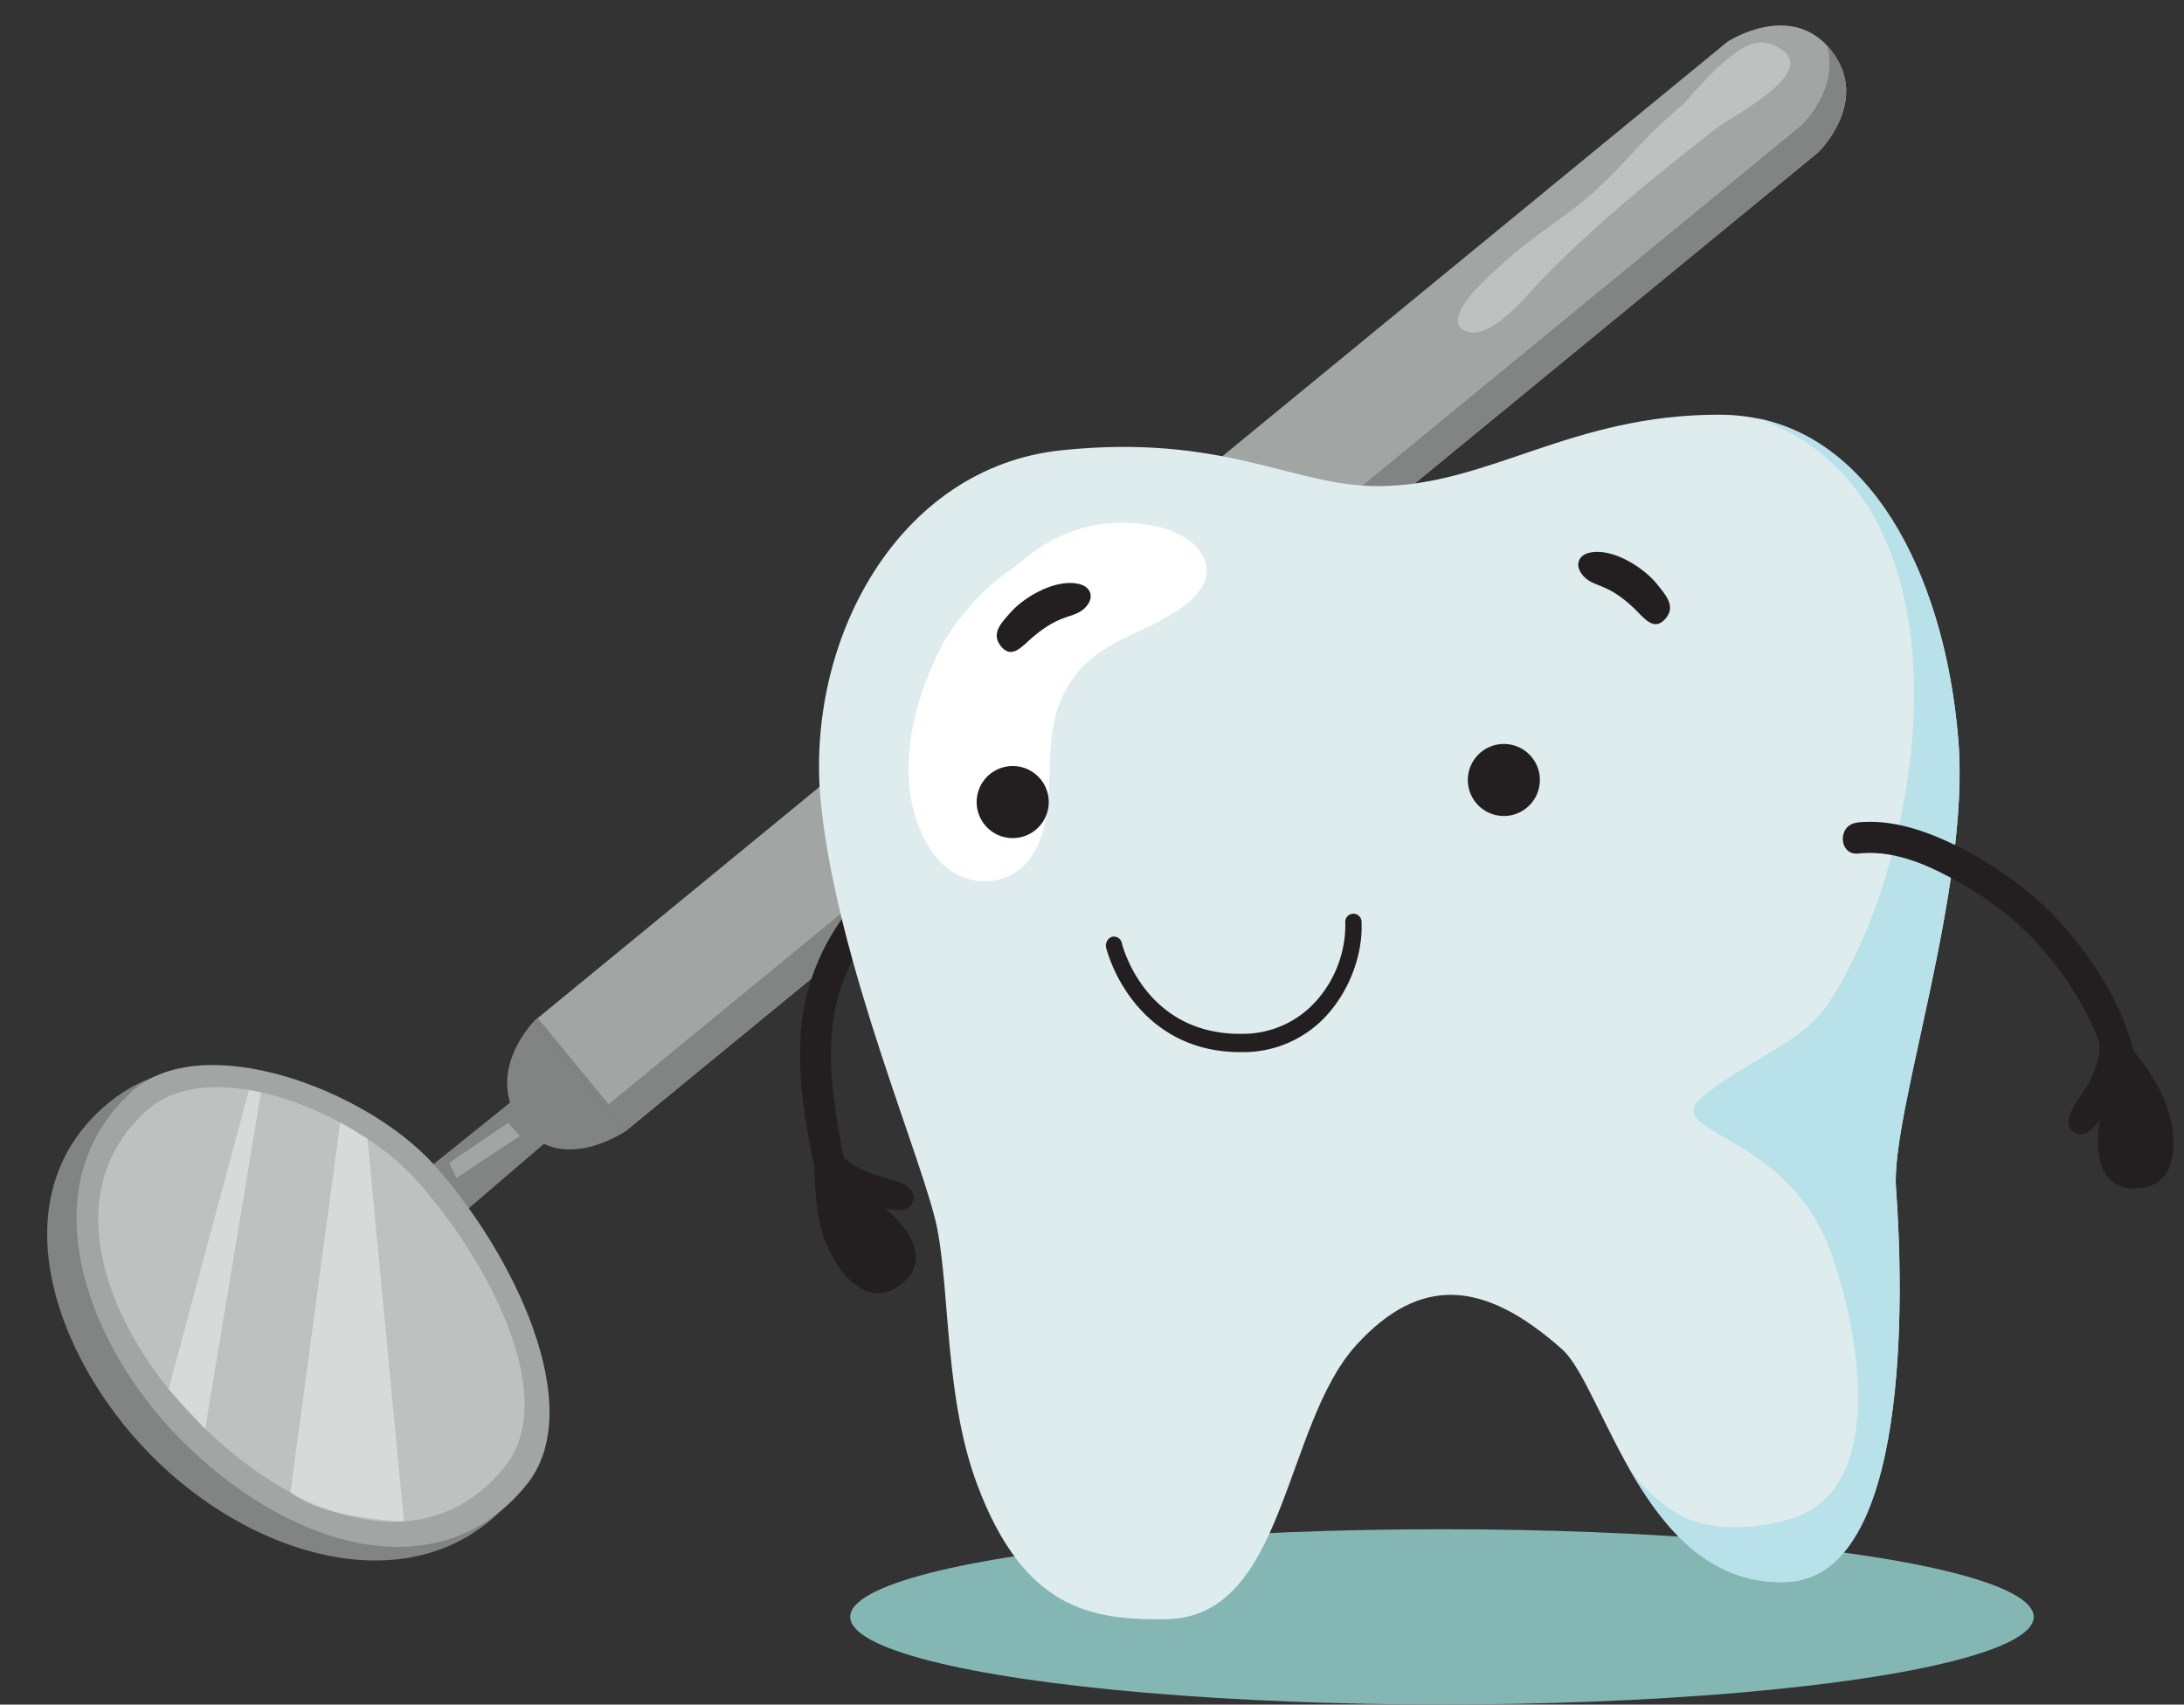 <?xml version="1.0" encoding="UTF-8"?><svg xmlns="http://www.w3.org/2000/svg" xmlns:xlink="http://www.w3.org/1999/xlink" height="548.7" preserveAspectRatio="xMidYMid meet" version="1.0" viewBox="-15.2 -8.2 702.9 548.7" width="702.9" zoomAndPan="magnify"><rect x="-15.2" y="-8.2" width="702.9" height="548.7" fill="#333333" stroke="none"/><g data-name="Layer 2"><g data-name="Layer 2"><g id="change1_1"><ellipse cx="448.88" cy="512.26" fill="#84b7b4" rx="190.45" ry="28.21"/></g><g id="change2_1"><path d="M574.2,8.08C561.37-8.24,540.8,5.2,540.8,5.2l-384,315.18L186,356l384-315.18S587,24.4,574.2,8.08Z" fill="#a1a6a5"/></g><g id="change3_1"><path d="M574.2,8.08c-.5-.63-1-1.22-1.53-1.76,4.47,13.7-8,25.74-8,25.74l-384,315.18-22.79-27.76-1.1.9L186,356l384-315.18S587,24.4,574.2,8.08Z" fill="#818483"/></g><g id="change3_2"><path d="M153.96 342.7L112.37 376.15 122.74 391.83 166.13 354.6 153.96 342.7z" fill="#818483"/></g><g id="change3_3"><path d="M115,371.86c25.46,28.27,55.24,77,35.2,101.58-29,35.5-82.87,21.57-117.44-13.87-30.41-31.18-48-81.45-15-111.06S93.38,347.82,115,371.86Z" fill="#818483"/></g><g id="change2_2"><path d="M124.37,366.59c25.46,28.27,49.88,78.28,30,103C125.84,505,76.69,489.74,42.13,454.31c-30.42-31.19-47.79-81.19-15-111.07C49.88,322.58,102.73,342.55,124.37,366.59Z" fill="#a1a6a5"/></g><g id="change4_1"><path d="M118.64,371.5c23.09,25.64,46.63,70.05,28.61,92.43-25.89,32.15-68.45,16.59-99.8-15.55-27.59-28.29-45.37-71.92-15.58-99C52.46,330.62,99,349.69,118.64,371.5Z" fill="#bdc1c0"/></g><g id="change5_1"><path d="M39.06 438.92L64.93 342.65 68.8 343.41 50.84 451.74 39.06 438.92 39.06 438.92z" fill="#fff" opacity=".4"/></g><g id="change5_2"><path d="M94.29,353.1l-16,119.06s5.44,4.48,16,6.75a128.91,128.91,0,0,0,20.49,2.6L103.07,358.37l-8.78-5.27Z" fill="#fff" opacity=".4"/></g><g id="change2_3"><path d="M129.36 366.13L148.34 353.24 152.09 357.49 131.73 370.93 129.36 366.13z" fill="#a1a6a5"/></g><g id="change4_2"><path d="M555.39,6.25c-6.92-2.89-13.29,3.31-18.32,7.82a127.11,127.11,0,0,0-9.71,10.44c-.21.23-.45.5-.71.77A163.75,163.75,0,0,0,514,37c-5.55,5.89-11.15,12.14-17.26,17.5-8.52,7.47-18.63,13.35-27.14,21.12-3.09,2.81-22.33,18.66-13.13,22.74,7.92,3.51,20.31-12.18,25-17,17.07-17.58,36.68-33.47,56-48.42C542.88,28.7,573.24,13.71,555.39,6.25Z" fill="#bdc1c0"/></g><g id="change3_4"><path d="M156.79,320.38s-16.51,16.58-4.23,33.33S186,356,186,356l-29.25-35.63Z" fill="#818483"/></g><g id="change6_1"><path d="M257.91,371.77c-3.15-15.08-6.41-30.45-5.51-45.94a62.1,62.1,0,0,1,18.61-41c4.5-4.49-1.92-12.08-6.47-7.54-12.62,12.58-20.31,28.07-21.91,45.87-1.52,16.89,2.07,33.92,5.5,50.35,1.31,6.27,11.09,4.5,9.78-1.78Z" fill="#231f20"/></g><g id="change7_1"><path d="M360.18,513c-24.4.4-45.9-3.33-60.88-43.33-10.31-27.55-8.77-60.62-12.75-81.84S254.32,302.58,249,250.38s24.72-108.1,77.33-113.63S401,148.43,428.47,148.29c35.61-.18,61.88-23.11,109.79-23,46.77.08,72.36,50.32,76.79,104.7C619,278,593.23,350.19,595,374.25c2.56,35.2,4.49,125-35.08,126.75-45.76,2-58.67-62.69-72.43-74.93-25.23-22.44-45.77-23.66-66.14-1.36C397.74,450.56,398.78,512.39,360.18,513Z" fill="#deeced"/></g><g id="change5_3"><path d="M357,161.27c-18.62-4-33.69,2.17-45.76,13.14-10.33,6.53-19.67,18-23.72,25.94C278,219.12,272,244.4,283.47,264c9.55,16.35,30.59,15.36,36.53-3.1,5.24-16.3-.86-33.23,8.82-48.7,9.26-14.81,23.35-15.46,36.77-25.16C380.35,176.38,371.39,164.35,357,161.27Z" fill="#fff"/></g><g id="change8_1"><path d="M615.09,230c-4-49.45-25.42-95.52-64.46-103.52,71.69,25.74,54.36,139.6,23,187.73-8.69,13.34-22.8,16.59-40.12,29.95-16,12.33,25,11.5,39.6,48.32,8.68,22,20.6,76.73-10.4,87.65-10.16,3.58-24.4,4.71-34.11.84-6.22-2.48-15-9.27-20.16-17.72,10.92,19.57,26.17,38.91,51.51,37.79,39.57-1.74,37.65-91.55,35.08-126.75C593.26,350.27,619,278.1,615.09,230Z" fill="#b9e1ea"/></g><g id="change6_2"><path d="M322.32,249.46a11.6,11.6,0,1,1-12.1-11.07A11.59,11.59,0,0,1,322.32,249.46Z" fill="#231f20"/></g><g id="change6_3"><path d="M480.38,242.36a11.59,11.59,0,1,1-12.09-11.07A11.58,11.58,0,0,1,480.38,242.36Z" fill="#231f20"/></g><g id="change6_4"><path d="M386.08,330.46l-1.14,0c-18.41.32-29.42-8.77-35.42-16.46A49.91,49.91,0,0,1,340.83,297a3,3,0,0,1,1.82-3.64,2.62,2.62,0,0,1,3.22,2.1c.3,1.22,7.76,29.66,38.93,29.12a31.58,31.58,0,0,0,24.57-11.71,36.87,36.87,0,0,0,8.41-23.9,2.63,2.63,0,1,1,5.22-.23c.42,9.55-3.33,20.37-9.79,28.23A36.26,36.26,0,0,1,386.08,330.46Z" fill="#231f20"/></g><g id="change6_5"><path d="M518.16,179.9c-4.13-5.19-14.32-12-22-10.14-3.17.77-4.83,3.9-1.9,7.3,3.55,4.06,7.38,1.91,16.46,10.55,3.14,3,6.39,7.81,10.22,3.19C524.24,186.87,520.75,183.16,518.16,179.9Z" fill="#231f20"/></g><g id="change6_6"><path d="M310.14,188.83c4.41-5,15-11.18,22.48-8.9,3.13.95,4.61,4.17,1.5,7.4-3.78,3.85-7.48,1.49-17,9.61-3.3,2.81-6.81,7.45-10.38,2.62C303.68,195.45,307.37,192,310.14,188.83Z" fill="#231f20"/></g><g id="change6_7"><path d="M274.38,405.54c10.73-7.78,2.7-18.63-4.79-24.89,3.12.8,7.72,1.72,9.06-2.4,1.24-3.8-3.9-5.93-6.85-6.74-7.35-2-14.63-4.32-18.88-11.29l-8.19-12.62c3.66,13.7.64,27.85,4.81,41.33C252.54,398.67,262.46,414.17,274.38,405.54Z" fill="#231f20"/></g><g id="change6_8"><path d="M582.44,256.56c10.93-1.17,21.72,2.47,31.43,7.19A122.17,122.17,0,0,1,640,281a110.87,110.87,0,0,1,20.59,24.53c5.85,9.22,10.49,19.5,11.9,30.41.82,6.36-9.11,6.78-9.93.47-1.17-9.14-5.5-17.73-10.31-25.47A103,103,0,0,0,634,289a110.66,110.66,0,0,0-22.86-15.45c-8.63-4.54-18.34-8.08-28.23-7-6.38.68-6.81-9.25-.47-9.93Z" fill="#231f20"/></g><g id="change6_9"><path d="M673,374.3c-13.22,1-14.06-12.51-12.36-22.12-1.87,2.62-4.8,6.28-8.48,4-3.4-2.11-.84-7.05.9-9.57,4.32-6.28,8.42-12.72,7.18-20.79l-1.86-14.92c6,12.84,17.44,21.72,22.93,34.71C685.27,355,687.66,373.24,673,374.3Z" fill="#231f20"/></g></g></g></svg>